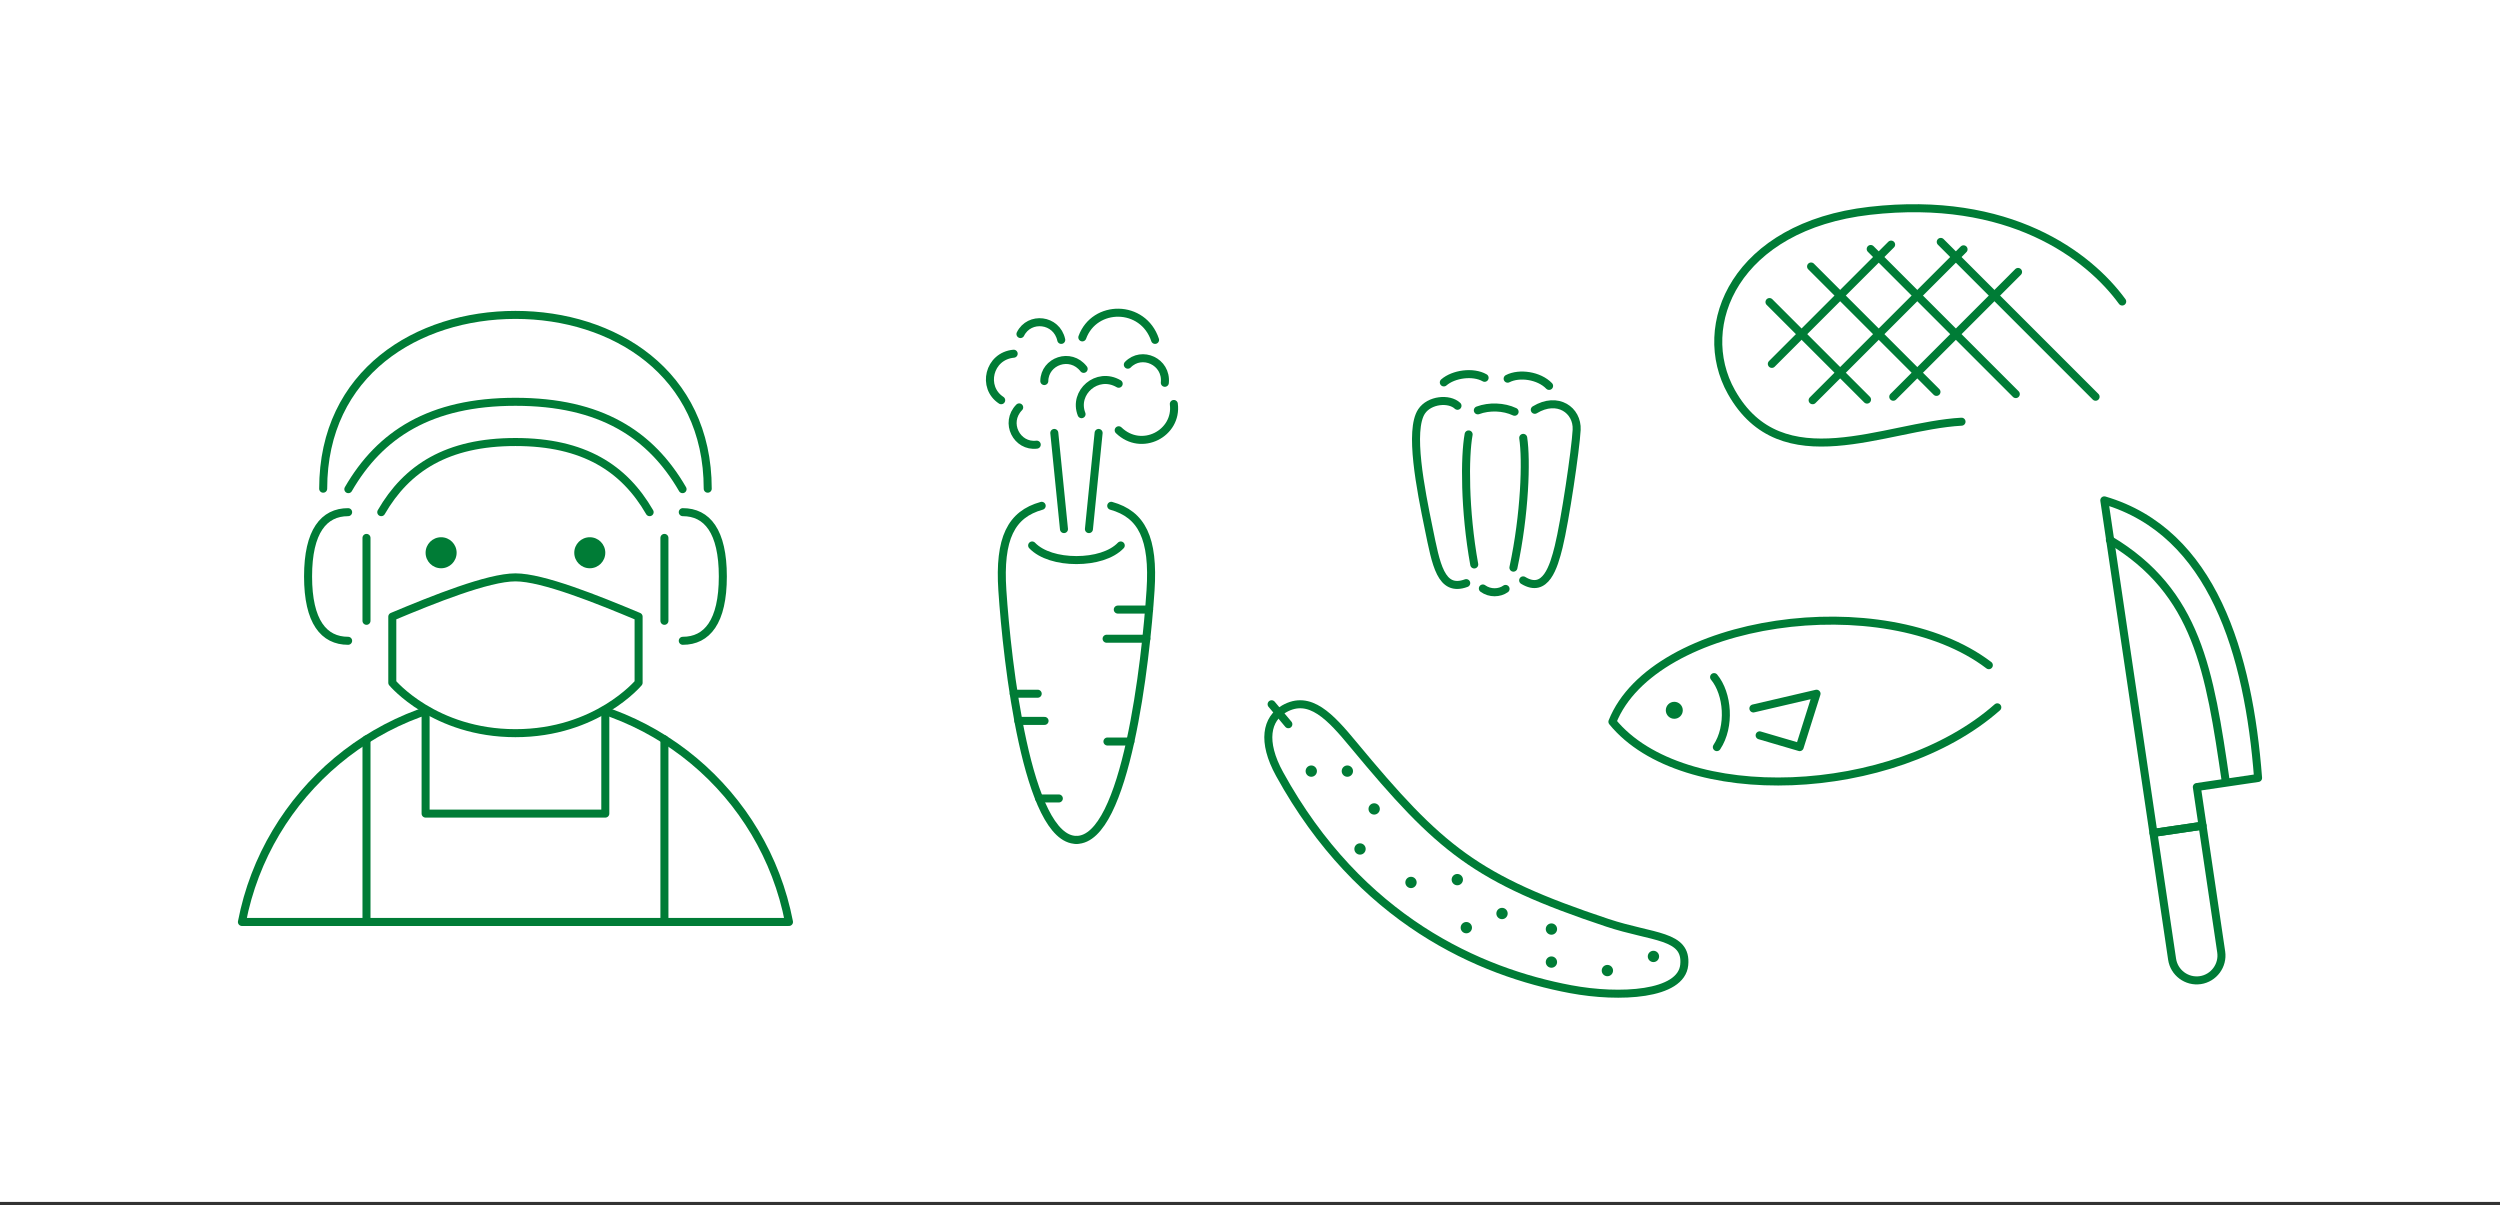<?xml version="1.0" encoding="UTF-8"?><svg id="_レイヤー_1" xmlns="http://www.w3.org/2000/svg" viewBox="0 0 441.489 212.866"><rect x="0" y="0" width="441.489" height="212.866" fill="#333333" stroke="none"/><defs><style>.cls-1{fill:none;}.cls-1,.cls-2{stroke:#007c36;stroke-linecap:round;stroke-linejoin:round;stroke-width:1.417px;}.cls-3{fill:#007c36;}.cls-4,.cls-2{fill:#fff;}</style></defs><rect class="cls-4" width="441.489" height="212.253"/><path class="cls-1" d="M91.026,122.951c-23.98,0-43.942,17.159-48.304,39.866h96.609c-4.362-22.707-24.325-39.866-48.304-39.866Z"/><path class="cls-1" d="M120.536,86.384c-5.598-9.685-14.477-15.428-29.51-15.428-15.033,0-23.912,5.742-29.51,15.428"/><path class="cls-1" d="M124.981,86.303c0-20.503-16.657-30.693-33.954-30.693-17.297,0-33.954,10.19-33.954,30.693"/><path class="cls-1" d="M114.723,90.447c-4.495-7.778-11.625-12.389-23.697-12.389-12.072,0-19.202,4.611-23.697,12.389"/><path class="cls-1" d="M120.575,113.161c4.282,0,7.075-3.351,7.075-11.357s-2.793-11.357-7.075-11.357"/><line class="cls-1" x1="117.333" y1="94.991" x2="117.333" y2="109.634"/><path class="cls-1" d="M61.478,113.161c-4.282,0-7.075-3.351-7.075-11.357,0-8.006,2.793-11.357,7.075-11.357"/><line class="cls-1" x1="64.72" y1="94.991" x2="64.72" y2="109.634"/><path class="cls-2" d="M91.026,129.474c14.334,0,21.748-8.904,21.748-8.904v-11.672c-7.233-3.029-16.925-6.938-21.748-6.938-4.823,0-14.515,3.909-21.748,6.938v11.672s7.414,8.904,21.748,8.904Z"/><circle class="cls-3" cx="77.899" cy="97.613" r="2.74"/><circle class="cls-3" cx="104.153" cy="97.613" r="2.74"/><polyline class="cls-1" points="75.159 125.569 75.159 143.678 106.894 143.678 106.894 125.613"/><line class="cls-1" x1="117.333" y1="130.571" x2="117.333" y2="162.818"/><line class="cls-1" x1="64.72" y1="130.571" x2="64.72" y2="162.818"/><path class="cls-1" d="M196.236,89.324c5.393,1.501,7.552,5.723,6.944,14.942-.825,12.515-4.344,44.059-13.084,44.059"/><path class="cls-1" d="M183.957,89.324c-5.393,1.501-7.552,5.723-6.944,14.942.825,12.515,4.344,44.059,13.084,44.059"/><path class="cls-1" d="M197.921,96.328c-1.641,1.718-4.652,2.579-7.825,2.579-3.173,0-6.184-.861-7.825-2.579"/><line class="cls-1" x1="202.926" y1="107.648" x2="197.396" y2="107.648"/><line class="cls-1" x1="202.435" y1="112.798" x2="195.421" y2="112.798"/><line class="cls-1" x1="179.02" y1="122.507" x2="183.254" y2="122.507"/><line class="cls-1" x1="199.615" y1="130.949" x2="195.568" y2="130.949"/><line class="cls-1" x1="179.84" y1="127.307" x2="184.464" y2="127.307"/><line class="cls-1" x1="183.505" y1="141.005" x2="186.986" y2="141.005"/><line class="cls-1" x1="186.185" y1="76.456" x2="187.893" y2="93.438"/><line class="cls-1" x1="194.009" y1="76.456" x2="192.301" y2="93.438"/><path class="cls-1" d="M183.084,78.524c-3.504.443-5.75-3.875-3.101-6.581"/><path class="cls-1" d="M184.418,67.292c.051-3.532,4.641-5.151,6.95-2.151"/><path class="cls-1" d="M190.998,73.142c-1.496-3.835,2.747-7.599,6.557-5.374"/><path class="cls-1" d="M207.292,71.339c.681,5.193-5.706,8.553-9.737,4.644"/><path class="cls-1" d="M180.209,58.991c1.559-3.169,6.4-2.667,7.201,1.034"/><path class="cls-1" d="M199.17,64.403c2.458-2.536,6.91-.57,6.535,3.198"/><path class="cls-1" d="M176.806,70.678c-3.462-2.252-2.204-7.801,2.204-8.215"/><path class="cls-1" d="M191.132,59.58c2.136-5.864,10.735-5.903,12.847.445"/><path class="cls-1" d="M271.037,72.369c4.048-2.459,7.572.082,7.393,3.54-.179,3.458-2.049,16.088-3.174,20.643-.869,3.517-2.294,8.365-6.274,5.937"/><path class="cls-1" d="M257.387,71.66c-1.484-1.392-4.967-1.069-6.34.992-2.223,3.336-.185,13.661,1.271,20.73,1.28,6.214,2.096,11.266,6.611,9.595"/><path class="cls-1" d="M260.979,72.467c1.999-.75,4.577-.662,6.493.249"/><path class="cls-1" d="M261.865,103.923c1.246.913,2.935.844,4.011.076"/><path class="cls-1" d="M254.972,67.535c1.712-1.494,5.151-1.981,7.203-.816"/><path class="cls-1" d="M266.243,66.874c2.068-1.07,5.549-.562,7.32,1.276"/><path class="cls-1" d="M268.993,77.325c.594,3.965.31,13.372-1.73,22.921"/><path class="cls-1" d="M259.353,76.718c-.721,3.944-.74,13.355.991,22.965"/><path class="cls-1" d="M239.002,131.49c-4.059-4.897-7.704-8.908-12.247-6.298-3.057,1.756-3.97,5.709-.786,11.501,14.204,25.833,35.366,34.997,51.414,37.997,8.661,1.619,19.527,1.038,20.045-4.29.52-5.339-5.542-4.766-13.573-7.439-23.289-7.75-29.552-13.008-44.854-31.471Z"/><line class="cls-1" x1="227.517" y1="127.896" x2="224.561" y2="124.369"/><circle class="cls-3" cx="237.937" cy="136.176" r="1"/><circle class="cls-3" cx="240.174" cy="149.926" r="1"/><circle class="cls-3" cx="242.672" cy="142.854" r="1"/><circle class="cls-3" cx="257.353" cy="155.338" r="1"/><circle class="cls-3" cx="258.946" cy="163.82" r="1"/><circle class="cls-3" cx="273.975" cy="164.069" r="1"/><circle class="cls-3" cx="283.857" cy="171.399" r="1"/><circle class="cls-3" cx="291.99" cy="168.901" r="1"/><circle class="cls-3" cx="273.975" cy="169.9" r="1"/><circle class="cls-3" cx="265.25" cy="161.321" r="1"/><circle class="cls-3" cx="249.176" cy="155.836" r="1"/><circle class="cls-3" cx="231.565" cy="136.176" r="1"/><path class="cls-1" d="M352.715,124.912c-18.374,16.22-55.601,17.732-67.97,2.545,7.267-18.261,47.896-24.119,66.474-9.986"/><path class="cls-1" d="M302.699,119.573c2.436,2.934,2.905,8.714.487,12.364"/><circle class="cls-3" cx="295.673" cy="125.435" r="1.5"/><polyline class="cls-1" points="309.642 125.109 320.793 122.507 317.816 131.937 310.745 129.86"/><path class="cls-1" d="M374.772,53.246c-5.932-8.129-19.951-18.839-44.609-16.015-23.633,2.707-31.048,20.192-24.398,32.013,8.856,15.741,27.055,5.993,40.632,5.225"/><line class="cls-1" x1="356.38" y1="48.025" x2="334.341" y2="70.064"/><line class="cls-1" x1="346.755" y1="44.028" x2="320.102" y2="70.68"/><line class="cls-1" x1="333.964" y1="43.196" x2="312.898" y2="64.262"/><line class="cls-1" x1="329.708" y1="70.565" x2="312.483" y2="53.341"/><line class="cls-1" x1="341.972" y1="69.208" x2="319.827" y2="47.062"/><line class="cls-1" x1="355.98" y1="69.593" x2="330.358" y2="43.971"/><line class="cls-1" x1="370.073" y1="70.064" x2="342.728" y2="42.719"/><path class="cls-1" d="M388.56,173.089l-0.0 0c-2.385.352-4.624-1.311-4.977-3.695l-3.295-22.305,8.672-1.281,3.295,22.305c.352,2.385-1.311,4.624-3.695,4.977Z"/><path class="cls-1" d="M371.611,88.361c19.188,5.643,25.484,27.131,27.155,49.026l-10.814,1.598,1.008,6.823-8.672,1.281-8.677-58.728Z"/><path class="cls-1" d="M372.591,95.343c15.476,9.26,17.598,23.015,20.471,42.675"/></svg>